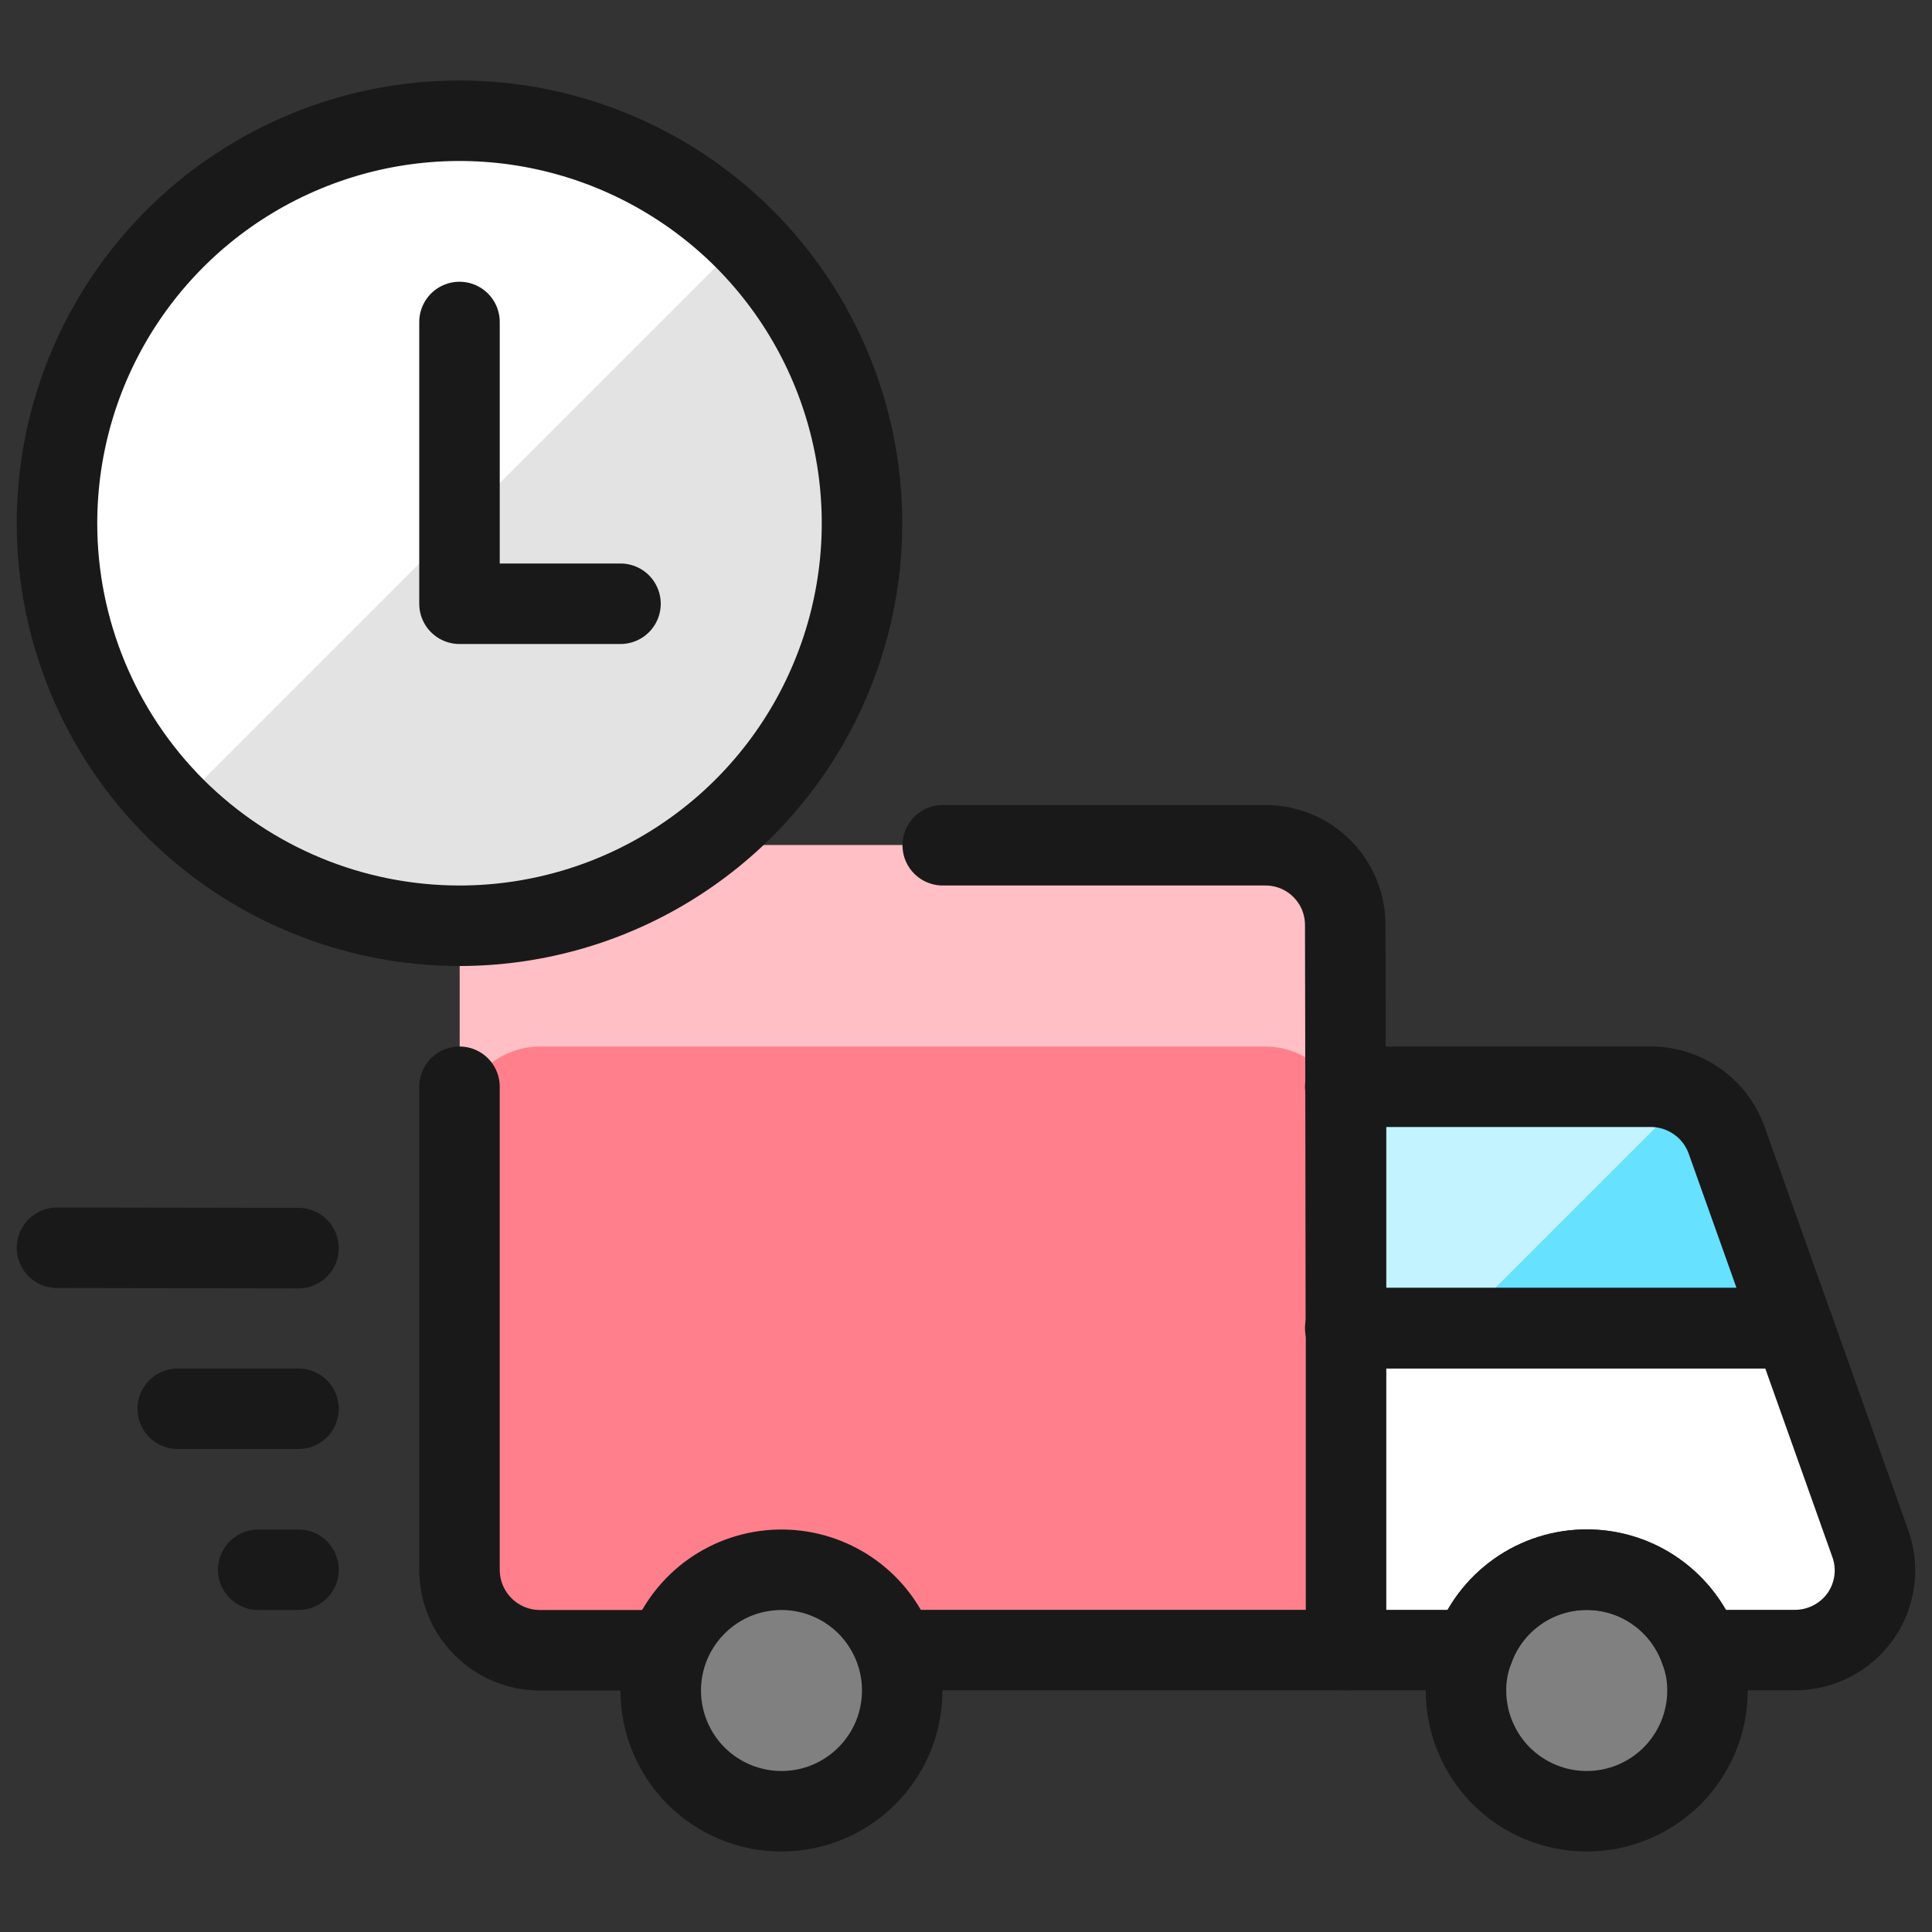 <?xml version="1.0" encoding="UTF-8"?>
<svg xmlns="http://www.w3.org/2000/svg" fill="none" viewBox="0 0 24 24" height="48" width="48" id="1291976287" class="svg u_1291976287" data-hover-effect="zoomout" data-icon-custom="true" data-icon-name="delivery-truck-clock.svg">
  <rect x="0" y="0" width="24" height="24" fill="#333333" stroke="none"/>
  <path fill="#ff808c" d="M16.721 11.5V20.5H6.711C6.446 20.5 6.191 20.395 6.004 20.207C5.816 20.02 5.711 19.765 5.711 19.5V11.5C5.711 11.235 5.816 10.98 6.004 10.793C6.191 10.605 6.446 10.5 6.711 10.5H15.711C15.977 10.499 16.233 10.604 16.422 10.791C16.612 10.979 16.719 11.234 16.721 11.5V11.5Z"></path>
  <path fill="#ffbfc5" d="M16.421 10.788C16.231 10.602 15.976 10.498 15.711 10.498H6.711C6.446 10.498 6.191 10.603 6.004 10.791C5.816 10.978 5.711 11.233 5.711 11.498V14C5.711 13.735 5.816 13.48 6.004 13.293C6.191 13.105 6.446 13 6.711 13H15.711C15.977 12.999 16.233 13.104 16.422 13.291C16.612 13.479 16.719 13.734 16.721 14V11.5C16.721 11.367 16.694 11.236 16.642 11.114C16.591 10.992 16.516 10.881 16.421 10.788V10.788Z"></path>
  <path fill="#e3e3e3" d="M5.708 11.5C6.697 11.5 7.664 11.207 8.486 10.657C9.308 10.108 9.949 9.327 10.327 8.413C10.706 7.5 10.805 6.494 10.612 5.525C10.419 4.555 9.943 3.664 9.244 2.964C8.544 2.265 7.653 1.789 6.683 1.596C5.714 1.403 4.708 1.502 3.795 1.881C2.881 2.259 2.1 2.9 1.551 3.722C1.001 4.544 0.708 5.511 0.708 6.5C0.708 7.826 1.235 9.098 2.172 10.036C3.11 10.973 4.382 11.5 5.708 11.5V11.5Z"></path>
  <path fill="#ffffff" d="M9.244 2.964C8.306 2.026 7.034 1.5 5.708 1.5C4.382 1.5 3.11 2.027 2.172 2.965C1.235 3.902 0.708 5.174 0.708 6.5C0.708 7.827 1.235 9.098 2.173 10.036L9.244 2.964Z"></path>
  <path stroke="#191919" stroke-linecap="round" stroke-linejoin="round" d="M5.708 11.5C6.697 11.5 7.664 11.207 8.486 10.657C9.308 10.108 9.949 9.327 10.327 8.413C10.706 7.5 10.805 6.494 10.612 5.525C10.419 4.555 9.943 3.664 9.244 2.964C8.544 2.265 7.653 1.789 6.683 1.596C5.714 1.403 4.708 1.502 3.795 1.881C2.881 2.259 2.1 2.9 1.551 3.722C1.001 4.544 0.708 5.511 0.708 6.5C0.708 7.826 1.235 9.098 2.172 10.036C3.11 10.973 4.382 11.5 5.708 11.5V11.5Z"></path>
  <path stroke="#191919" stroke-linecap="round" stroke-linejoin="round" d="M7.708 7.5H5.708V4"></path>
  <path fill="#66e1ff" d="M22.281 16.5H16.721V13.5H20.511C20.718 13.501 20.919 13.566 21.087 13.686C21.256 13.806 21.383 13.975 21.451 14.17L22.281 16.5Z"></path>
  <path fill="#ffffff" d="M23.111 20.078C23.018 20.209 22.895 20.315 22.752 20.388C22.61 20.461 22.451 20.499 22.291 20.498H21.121C21.019 20.206 20.828 19.953 20.575 19.773C20.323 19.594 20.021 19.498 19.711 19.498C19.401 19.498 19.099 19.594 18.847 19.773C18.594 19.953 18.403 20.206 18.301 20.498H16.721V16.498H22.281L23.231 19.168C23.286 19.318 23.304 19.479 23.283 19.638C23.262 19.796 23.203 19.947 23.111 20.078V20.078Z"></path>
  <path stroke="#191919" stroke-linecap="round" stroke-linejoin="round" d="M16.721 13.498H16.711"></path>
  <path stroke="#191919" stroke-linecap="round" stroke-linejoin="round" d="M11.711 10.5H15.711C15.843 10.499 15.973 10.524 16.095 10.573C16.217 10.623 16.328 10.697 16.421 10.79C16.514 10.883 16.588 10.994 16.638 11.116C16.687 11.238 16.712 11.368 16.711 11.5L16.721 16.5"></path>
  <path stroke="#191919" stroke-linecap="round" stroke-linejoin="round" d="M16.721 20.498H11.121"></path>
  <path stroke="#191919" stroke-linecap="round" stroke-linejoin="round" d="M5.708 13.5V19.5C5.708 19.765 5.813 20.02 6.001 20.207C6.188 20.395 6.443 20.5 6.708 20.5H8.3"></path>
  <path fill="#808080" d="M21.211 21C21.211 21.398 21.053 21.779 20.772 22.061C20.49 22.342 20.109 22.5 19.711 22.5C19.313 22.5 18.932 22.342 18.65 22.061C18.369 21.779 18.211 21.398 18.211 21C18.21 20.829 18.24 20.66 18.301 20.5C18.403 20.208 18.594 19.954 18.847 19.775C19.099 19.596 19.401 19.5 19.711 19.5C20.021 19.5 20.323 19.596 20.575 19.775C20.828 19.954 21.019 20.208 21.121 20.5C21.181 20.66 21.212 20.829 21.211 21Z"></path>
  <path fill="#808080" d="M9.708 22.5C10.005 22.5 10.295 22.412 10.541 22.247C10.788 22.082 10.98 21.848 11.094 21.574C11.207 21.3 11.237 20.998 11.179 20.707C11.121 20.416 10.978 20.149 10.769 19.939C10.559 19.73 10.292 19.587 10.001 19.529C9.71 19.471 9.408 19.501 9.134 19.614C8.86 19.728 8.626 19.92 8.461 20.167C8.296 20.413 8.208 20.703 8.208 21C8.208 21.398 8.366 21.779 8.647 22.061C8.929 22.342 9.31 22.5 9.708 22.5V22.5Z"></path>
  <path stroke="#191919" stroke-linecap="round" stroke-linejoin="round" d="M0.708 15.5L3.708 15.505"></path>
  <path stroke="#191919" stroke-linecap="round" stroke-linejoin="round" d="M2.208 17.5H3.708"></path>
  <path stroke="#191919" stroke-linecap="round" stroke-linejoin="round" d="M3.208 19.5H3.708"></path>
  <path stroke="#191919" stroke-linecap="round" stroke-linejoin="round" d="M16.721 16.498H16.711"></path>
  <path fill="#c2f3ff" d="M16.721 13.5V16.5H18.074L20.955 13.619C20.819 13.544 20.666 13.504 20.511 13.5H16.721Z"></path>
  <path stroke="#191919" stroke-linecap="round" stroke-linejoin="round" d="M22.281 16.5H16.721V13.5H20.511C20.718 13.501 20.919 13.566 21.087 13.686C21.256 13.806 21.383 13.975 21.451 14.17L22.281 16.5Z"></path>
  <path stroke="#191919" stroke-linecap="round" stroke-linejoin="round" d="M23.111 20.078C23.018 20.209 22.895 20.315 22.752 20.388C22.61 20.461 22.451 20.499 22.291 20.498H21.121C21.019 20.206 20.828 19.953 20.575 19.773C20.323 19.594 20.021 19.498 19.711 19.498C19.401 19.498 19.099 19.594 18.847 19.773C18.594 19.953 18.403 20.206 18.301 20.498H16.721V16.498H22.281L23.231 19.168C23.286 19.318 23.304 19.479 23.283 19.638C23.262 19.796 23.203 19.947 23.111 20.078V20.078Z"></path>
  <path stroke="#191919" stroke-linecap="round" stroke-linejoin="round" d="M21.211 21C21.211 21.398 21.053 21.779 20.772 22.061C20.49 22.342 20.109 22.5 19.711 22.5C19.313 22.5 18.932 22.342 18.65 22.061C18.369 21.779 18.211 21.398 18.211 21C18.21 20.829 18.24 20.66 18.301 20.5C18.403 20.208 18.594 19.954 18.847 19.775C19.099 19.596 19.401 19.5 19.711 19.5C20.021 19.5 20.323 19.596 20.575 19.775C20.828 19.954 21.019 20.208 21.121 20.5C21.181 20.66 21.212 20.829 21.211 21Z"></path>
  <path stroke="#191919" stroke-linecap="round" stroke-linejoin="round" d="M9.708 22.5C10.005 22.5 10.295 22.412 10.541 22.247C10.788 22.082 10.98 21.848 11.094 21.574C11.207 21.3 11.237 20.998 11.179 20.707C11.121 20.416 10.978 20.149 10.769 19.939C10.559 19.73 10.292 19.587 10.001 19.529C9.71 19.471 9.408 19.501 9.134 19.614C8.86 19.728 8.626 19.92 8.461 20.167C8.296 20.413 8.208 20.703 8.208 21C8.208 21.398 8.366 21.779 8.647 22.061C8.929 22.342 9.31 22.5 9.708 22.5V22.5Z"></path>
</svg>
